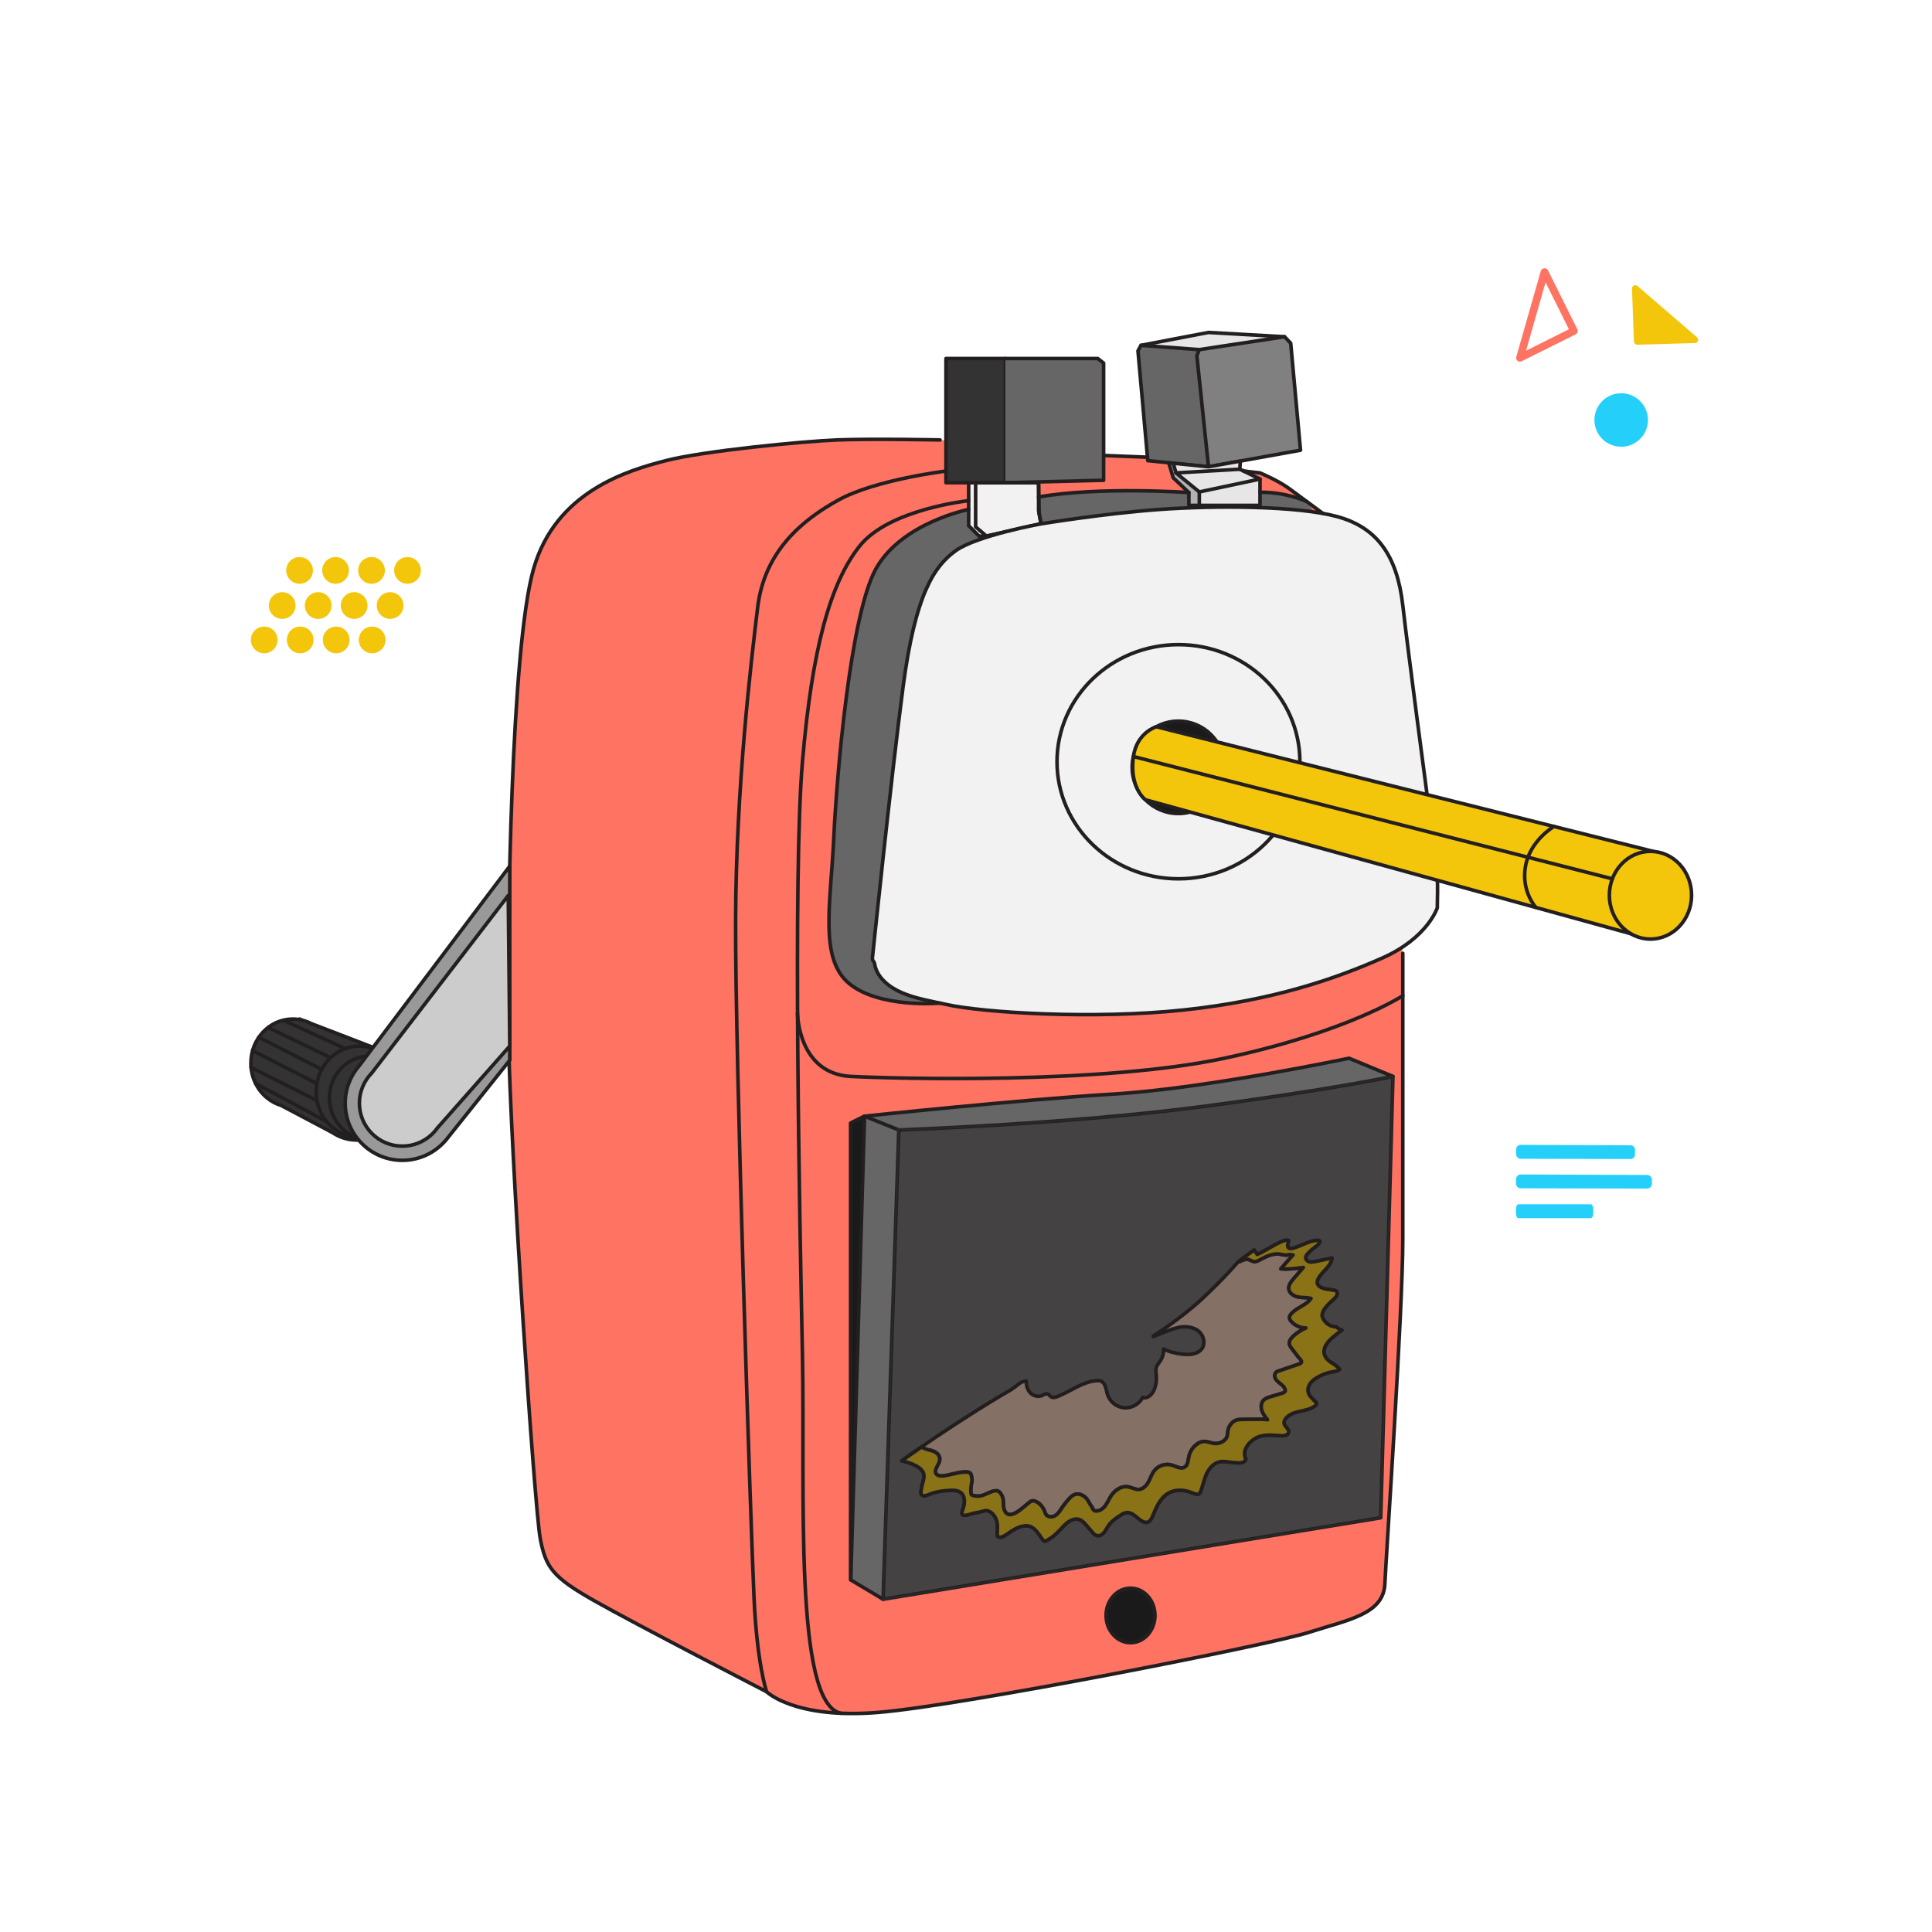 <?xml version="1.0" encoding="UTF-8"?>
<svg id="Artwork" xmlns="http://www.w3.org/2000/svg" viewBox="0 0 1080 1080">
  <defs>
    <style>
      .cls-1, .cls-2 {
        fill: #f3c60c;
      }

      .cls-3, .cls-4, .cls-5, .cls-6, .cls-7, .cls-8, .cls-9, .cls-10, .cls-2, .cls-11 {
        stroke: #231f20;
        stroke-linecap: round;
        stroke-linejoin: round;
        stroke-width: 2px;
      }

      .cls-3, .cls-12 {
        fill: #666;
      }

      .cls-13 {
        fill: #ff7363;
      }

      .cls-4 {
        fill: #f2f2f2;
      }

      .cls-14 {
        fill: gray;
      }

      .cls-15, .cls-10 {
        fill: #e6e6e6;
      }

      .cls-5 {
        fill: #ccc;
      }

      .cls-6 {
        fill: #1a1a1a;
      }

      .cls-7 {
        fill: none;
      }

      .cls-8 {
        fill: #333;
      }

      .cls-9 {
        fill: #999;
      }

      .cls-16 {
        fill: #b3b3b3;
      }

      .cls-17 {
        fill: #24d0fa;
      }

      .cls-18 {
        fill: #24cff9;
      }

      .cls-19 {
        fill: #231f20;
        opacity: .5;
        stroke: #333;
        stroke-miterlimit: 10;
      }

      .cls-11 {
        fill: #e9c3aa;
      }
    </style>
  </defs>
  <path class="cls-13" d="M784.17,532.92v159.7c0,40.12-9.26,175.9-10.03,192.87-.77,16.97-20.83,20.06-42.43,27s-193.64,40.89-240.7,44.75c-47.06,3.86-62.49-11.57-62.49-11.57,0,0-73.29-37.8-96.44-50.92-23.14-13.12-27-18.52-30.09-34.72s-16.97-219.87-17.74-281.76c-.77-61.89,1.54-215.84,13.89-259.82,12.34-43.97,53.23-55.55,74.06-60.95,20.83-5.4,76.38-10.8,95.66-11.57s57.64,0,57.64,0l91.43,8.67,24.52.98,43.09,3.74,19.83,5.04s10.16,4.21,16.44,8.87c6.28,4.66,18.7,13.78,18.7,13.78l44.67,245.91Z"/>
  <polygon class="cls-15" points="637.84 193.04 675.56 185.84 718.08 188.24 670.42 195.44 637.84 193.04"/>
  <polygon class="cls-14" points="675.56 260.93 726.99 251.67 721.51 191.84 718.08 188.24 670.42 195.44 669.05 198.87 675.56 260.93"/>
  <path class="cls-12" d="M525.5,560.75s-33.72,3.03-50.7-10.85c-16.97-13.89-10.46-44.49-8.74-80.83,1.71-36.35,9.26-125.49,23.66-151.21,14.4-25.72,51.78-33.09,51.78-33.09,11.77,0,18.8-7.69,30.54-8.55,3.47-.26,5.07,1.48,8.55,1.61,33.82-5.98,84.01-2.49,84.01-2.49,5.46,0,8.17-.17,13.62.08,9.11.42,17.03-.17,26.15-.24,15.3-.12,26.25,5.3,26.25,5.3,0,0,11.12,17.15,14.21,19.2s-219.32,261.07-219.32,261.07Z"/>
  <polygon class="cls-16" points="653.33 258.69 655.85 267.1 664.59 275.33 664.59 282.53 670.42 282.53 670.42 274.99 657.39 264.36 655.85 258.94 653.33 258.69"/>
  <path class="cls-8" d="M207.37,585.04l-33.41-12.86c-1.47-.76-3.02-1.36-4.64-1.79l-1.9-.73-.12.3c-1.19-.2-2.41-.3-3.65-.3-12.93,0-23.41,11.03-23.41,24.63,0,7.98,3.61,15.07,9.2,19.57h0s0,0,0,0c2.29,1.85,4.92,3.25,7.77,4.11l28.53,15.09c3.96,2.67,8.67,4.23,13.72,4.23,14.06,0,25.46-11.99,25.46-26.79,0-11.88-7.35-21.95-17.53-25.46Z"/>
  <ellipse class="cls-7" cx="206.28" cy="613.69" rx="22.14" ry="23.29"/>
  <ellipse class="cls-7" cx="201" cy="610.3" rx="24.27" ry="25.54"/>
  <g>
    <circle class="cls-1" cx="208.04" cy="357.72" r="7.47"/>
    <circle class="cls-1" cx="187.92" cy="357.72" r="7.47"/>
    <circle class="cls-1" cx="167.81" cy="357.72" r="7.47"/>
    <circle class="cls-1" cx="147.7" cy="357.72" r="7.47"/>
    <circle class="cls-1" cx="218.09" cy="338.5" r="7.47"/>
    <circle class="cls-1" cx="197.98" cy="338.5" r="7.47"/>
    <circle class="cls-1" cx="177.87" cy="338.5" r="7.47"/>
    <circle class="cls-1" cx="157.75" cy="338.5" r="7.47"/>
    <circle class="cls-1" cx="227.8" cy="318.87" r="7.47"/>
    <circle class="cls-1" cx="207.69" cy="318.87" r="7.47"/>
    <circle class="cls-1" cx="187.58" cy="318.87" r="7.47"/>
    <circle class="cls-1" cx="167.46" cy="318.87" r="7.47"/>
  </g>
  <circle class="cls-18" cx="906.19" cy="234.76" r="14.96" transform="translate(541.33 1096.83) rotate(-81.58)"/>
  <path class="cls-1" d="M912.3,161.31c-.03-.72.38-1.39,1.03-1.7.66-.31,1.44-.21,2,.26l33.33,28.67c.59.49.8,1.29.54,2-.24.72-.91,1.21-1.67,1.23l-32.27.93c-.48.01-.94-.17-1.29-.5-.37-.33-.59-.8-.61-1.29l-1.06-29.6Z"/>
  <path class="cls-13" d="M863.98,157.84l13.05,26.21-23.95,12,10.9-38.22ZM850.66,201.92l30.05-14.98c.52-.23.93-.67,1.13-1.21s.16-1.14-.09-1.65l-16.43-33c-.42-.77-1.26-1.21-2.13-1.1-.22.02-.43.07-.63.16-.6.24-1.06.75-1.25,1.37l-13.69,47.96c-.24.8.03,1.67.67,2.21.67.55,1.61.65,2.37.24Z"/>
  <path class="cls-17" d="M913.96,645.14v-2.2c.1-1.35-.86-2.54-2.2-2.72l-62.05-.24c-1.33.18-2.3,1.37-2.2,2.72v2.34c-.03,1.31.89,2.46,2.17,2.72l62.11.14c1.29-.18,2.24-1.31,2.2-2.61l-.03-.14ZM847.43,659.21v2.34c0,1.42,1.08,2.61,2.5,2.72l70.98.16c1.42-.1,2.53-1.29,2.52-2.72v-2.18c0-1.42-1.08-2.61-2.5-2.72l-70.95-.27c-1.46.1-2.57,1.34-2.52,2.8l-.03-.14ZM847.43,678.25v-2.34c0-1.55.65-2.72,1.44-2.72h40.37c.79,0,1.41,1.25,1.41,2.72v2.34c0,1.55-.65,2.72-1.44,2.72h-40.37c-.79.08-1.41-1.17-1.41-2.72Z"/>
  <path class="cls-7" d="M525.5,245.93s-38.35-.77-57.64,0-74.83,6.17-95.66,11.57c-20.83,5.4-61.72,16.97-74.06,60.95-12.34,43.97-14.66,197.93-13.89,259.82.77,61.89,14.66,265.56,17.74,281.76s6.94,21.6,30.09,34.72c23.14,13.12,96.44,50.92,96.44,50.92,0,0,15.43,15.43,62.49,11.57,47.06-3.86,219.1-37.8,240.7-44.75s41.66-10.03,42.43-27c.77-16.97,10.03-152.75,10.03-192.87v-159.7"/>
  <rect class="cls-8" x="528.81" y="200.41" width="33.17" height="69.43"/>
  <polyline class="cls-3" points="561.98 200.41 613.67 200.41 616.93 202.98 616.93 268.48 561.98 269.85"/>
  <polygon class="cls-3" points="637.84 193.04 636.13 196.13 641.62 257.5 675.56 260.93 669.05 198.87 670.42 195.44 637.84 193.04"/>
  <polyline class="cls-7" points="670.42 195.44 718.08 188.24 721.51 191.84 726.99 251.67 675.56 260.93"/>
  <polyline class="cls-7" points="718.08 188.24 675.56 185.84 637.84 193.04"/>
  <polygon class="cls-4" points="541.49 269.85 541.49 293.85 547.32 299.68 551.44 299.68 581.95 292.82 580.87 287.01 580.58 269.85 541.49 269.85"/>
  <polyline class="cls-7" points="545.39 271.22 545.39 294.53 551.44 299.68 581.95 292.82 580.58 285.45 580.58 269.85"/>
  <polygon class="cls-10" points="655.85 258.94 657.39 264.36 670.42 274.99 670.42 282.53 704.36 282.53 704.36 267.79 693.05 262.3 693.37 257.73 675.56 260.93 655.85 258.94"/>
  <polyline class="cls-7" points="653.33 258.69 655.85 267.1 664.59 275.33 664.59 282.53 670.42 282.53"/>
  <line class="cls-7" x1="693.05" y1="262.3" x2="657.39" y2="264.36"/>
  <line class="cls-7" x1="670.42" y1="274.99" x2="704.36" y2="267.79"/>
  <path class="cls-4" d="M528.81,561.47c-8.37-1.86-17.03-3.21-24.93-6.66-6.68-2.92-13.67-8.22-14.95-15.92-.28-1.71-1.29-1.57-1.26-3.3,0,0,10.29-99.44,17.14-151.55s17.49-67.55,29.34-76.12c11.85-8.57,47.81-15.09,47.81-15.09,0,0,35.32-5.83,66.52-8.06,31.2-2.23,76.81-2.06,99.09,4.03,22.29,6.09,33.43,21.86,36.6,49.63,3.17,27.77,13.46,104.92,13.46,104.92,1.32,10.86,2.64,21.72,3.96,32.58.6,4.9,1.4,9.83,1.8,14.76.45,5.53.07,11.22.07,16.78,0,0-5.4,16.89-30.86,28.12-25.46,11.23-60.21,23.57-110.72,28.97-50.52,5.4-112.23,1.55-133.06-3.08Z"/>
  <path class="cls-7" d="M541.49,284.76s-37.37,7.37-51.78,33.09c-14.4,25.72-21.94,114.87-23.66,151.21-1.71,36.35-8.23,66.95,8.74,80.83,16.97,13.89,50.7,10.85,50.7,10.85"/>
  <ellipse class="cls-7" cx="658.76" cy="425.81" rx="67.89" ry="65.45"/>
  <circle class="cls-6" cx="658.7" cy="428.94" r="25.83"/>
  <path class="cls-7" d="M528.81,263.33s-39.43,4.8-60,16.12c-20.57,11.32-41.49,28.8-45.26,60-3.77,31.2-12,100.12-12.34,174.18s8.57,342.2,10.29,379.57,7.03,52.46,7.03,52.46"/>
  <path class="cls-7" d="M541.49,279.88s-44.57,4.63-61.03,25.46c-16.46,20.83-26.49,57.35-31.89,120.48-5.4,63.13-1.54,256,0,331.61s-4.98,194.6,21.43,200.29"/>
  <path class="cls-1" d="M646.37,406.24l277.78,69.68-10.29,46.63-273.57-75.49s-9.13-6.62-6.7-24.16c1.85-13.38,12.78-16.66,12.78-16.66Z"/>
  <path class="cls-7" d="M646.37,406.24l277.78,69.68-10.29,46.63-273.57-75.49s-9.13-6.62-6.7-24.16c1.85-13.38,12.78-16.66,12.78-16.66Z"/>
  <ellipse class="cls-2" cx="922.62" cy="500.43" rx="22.98" ry="24.52"/>
  <path class="cls-7" d="M868.65,462s-13.13,7.67-15.82,21.81c-2.74,14.4,5.78,23.5,5.78,23.5"/>
  <line class="cls-7" x1="901.3" y1="491.26" x2="633.59" y2="422.9"/>
  <path class="cls-3" d="M475.58,638.62v244.56l18.07,10.8,278.18-45.52,6.84-246.74-24.58-10.17s-80.23,16.97-131.92,20.06-138.87,12.34-138.87,12.34l-7.71,3.86v10.8Z"/>
  <polyline class="cls-7" points="483.29 623.96 502.45 631.67 493.64 893.98"/>
  <path class="cls-7" d="M502.45,631.67s95.11-3.38,167.97-12.88c72.86-9.5,108.25-17.07,108.25-17.07"/>
  <ellipse class="cls-6" cx="631.97" cy="903.04" rx="13.67" ry="15.24"/>
  <path class="cls-7" d="M445.79,566.39s.29,33.81,29.78,35.33c23.88,1.23,140.19,4.49,208.96-10.17,68.77-14.66,99.63-34.94,99.63-34.94"/>
  <path class="cls-7" d="M739.5,287.01s-12.42-9.11-18.7-13.78c-6.28-4.66-16.44-8.87-16.44-8.87l-9.19-1.03"/>
  <path class="cls-7" d="M730.61,280.47s-10.95-5.42-26.25-5.3"/>
  <path class="cls-7" d="M664.59,275.33s-50.18-3.49-84.01,2.49"/>
  <line class="cls-7" x1="616.93" y1="254.6" x2="641.44" y2="255.58"/>
  <path class="cls-9" d="M284.96,592.7v-108.55l-84.06,111.5h0c-4.93,5.62-7.93,12.98-7.93,21.05,0,17.64,14.3,31.93,31.93,31.93,9.79,0,18.54-4.41,24.4-11.34h0c.42-.5.83-1,1.21-1.52l34.44-43.08Z"/>
  <path class="cls-5" d="M244.54,630.49l40.42-45.73-.85-84.16-76.32,99.27c-4.26,4.33-6.89,10.27-6.89,16.82,0,13.26,10.75,24,24,24,6.19,0,11.83-2.34,16.08-6.19h0c1.33-1.2,2.52-2.55,3.55-4.02Z"/>
  <line class="cls-7" x1="140.35" y1="596.7" x2="176.11" y2="614.67"/>
  <line class="cls-7" x1="141.19" y1="587.32" x2="177.13" y2="605.68"/>
  <line class="cls-7" x1="144.69" y1="579.83" x2="178.55" y2="597.13"/>
  <line class="cls-7" x1="149.89" y1="574.36" x2="183.78" y2="590.78"/>
  <line class="cls-7" x1="159.16" y1="570.65" x2="192.97" y2="586.2"/>
  <line class="cls-7" x1="142.88" y1="605.68" x2="182.57" y2="626.91"/>
  <g>
    <path class="cls-11" d="M644.65,746.87s15.18-9.47,27.78-21.24c12.6-11.77,19.74-20.34,19.74-20.34l8.96-6.52,1.67,2.5c4.66-2.07,8.56-4.94,13.22-7.01,1.32-.59,3-1.34,4.42-.74-.3,1.11-1.23,3.25-.06,4.15s4.29-.51,5.47-.94c3.55-1.3,6.99-3.32,10.87-3.37.44,0,1,.1,1.1.53.05.22-.04.44-.15.64-.83,1.55-2.42,2.51-3.81,3.59-1.04.81-2.01,1.72-2.88,2.71-.56.64-1.11,1.39-1.1,2.24,0,1.15,1.05,2.07,2.16,2.34s2.28.03,3.4-.21c3.05-.65,6.1-1.29,9.14-1.94-.3,2.96-2.55,5.28-4.57,7.46-1.52,1.64-4.95,5.25-3.2,7.61,1.93,2.6,6.63,2.37,9.41,3.07.29.07.58.16.81.35.34.28.47.75.47,1.2.01,1.77-1.61,3.04-2.94,4.22-1.99,1.77-6.29,5.98-5.39,8.89,1.03,3.32,4.39,5.77,7.87,5.73,1.25,1.12,1.52,1.21,3.1,1.74-1.89,1.35-3.71,2.8-5.47,4.32-3.45,3.01-6.71,7.59-2.84,11.95,2.01,2.26,5.36,3.16,6.97,5.73-1.24.91-2.84,1.09-4.35,1.37-2.88.54-5.67,1.6-8.19,3.09-1.45.86-2.83,1.89-3.82,3.26s-1.54,3.11-1.21,4.77c.47,2.34,2.5,3.97,4.17,5.67.22.23.45.47.51.78.11.55-.35,1.05-.79,1.4-2.62,2.02-6.09,2.46-9.31,3.23-2.68.65-5.77,1.78-7.36,4.2-1.67,2.55.07,3.66,1.33,5.46,1.89,2.68-.92,3.93-3.26,3.81-3.85-.2-7.76-.71-11.51.14-5.12,1.16-11.48,7.25-8.59,12.92-.87,2.64-3.79,2.12-6.57,1.96s-5.59-1.02-8.29-.38c-3.27.78-5.68,3.63-7.09,6.68s-2.04,6.4-3.19,9.56c-.2.56-.44,1.13-.92,1.49-.93.69-2.23.23-3.29-.22-6.06-2.57-12.64-2.55-17.26,2.7-2.49,2.83-3.97,6.38-5.4,9.87-.64,1.57-1.54,3.36-3.21,3.67-.7.13-1.42-.04-2.07-.31-1.67-.7-2.98-2.02-4.39-3.15s-3.11-2.13-4.91-1.97c-1.17.11-2.24.69-3.24,1.32-2.73,1.73-6.05,4.09-7.64,6.98-1.23,2.24-3.32,5.81-6.56,4.23-.68-.33-1.2-.92-1.69-1.5-1.14-1.33-2.27-2.65-3.41-3.98-1.07-1.25-2.21-2.55-3.75-3.13-3.11-1.18-6.49.97-8.77,3.38-3.17,3.35-5.55,6.17-9.79,8.32-.36.18-.75.36-1.14.28-.45-.09-.75-.49-1.01-.86-2.25-3.26-4.59-7.33-8.54-7.65-4.22-.34-8.36,2.53-11.58,4.8-1.32.93-2.9,1.9-4.44,1.43-.22-.07-.44-.17-.57-.36-.13-.18-.15-.42-.16-.64-.11-1.94.18-3.88.06-5.82-.19-3.1-2.01-6.66-5.11-7.73-1.54-.53-2.32-.03-3.74.36-1.78.49-3.64.62-5.42,1.16-1.37.41-2.75.93-4.18.92-.25,0-.52-.02-.75-.14-.49-.24-.72-.84-.69-1.38s.26-1.06.46-1.57c.69-1.73,1.12-3.59.95-5.45-.38-4.24-3.3-5.64-7.22-5.48-4.53.18-8.81.72-13.02,2.52-1.18.5-2.73,1.01-3.58.05-.53-.6-.48-1.5-.38-2.29.17-1.29.42-2.56.75-3.81.38-1.44.86-2.88.88-4.37.09-5.27-8.36-7.62-12.45-8.59,17.8-12.66,36.07-24.67,54.76-35.98,2.8-1.7,5.91-3.23,8.52-5.22,2.18-1.66,3.29-3.08,6.31-3.33-.08,2.36.59,4.81,2.2,6.53s4.27,2.53,6.45,1.63c1.09-.45,2.2-1.29,3.3-.89.78.29,1.22,1.12,1.93,1.56,1.08.67,2.47.28,3.65-.19,7.27-2.88,13.78-8.17,21.57-8.84.86-.07,1.75-.08,2.56.23,2.72,1.05,2.87,4.73,3.75,7.52,1.26,4.01,5.1,7.08,9.3,7.42s8.48-2.06,10.37-5.82c2.62,1.03,5.28-1.58,6.37-4.18,1.05-2.51,1.49-5.27,1.25-7.98-.14-1.58-.49-3.22.01-4.72.41-1.21,1.32-2.17,2.05-3.23,1.4-2.02,2.13-4.5,2.04-6.96,3.26,1.71,6.93,2.51,10.59,2.92,3.98.44,8.72.09,10.92-3.26,1.87-2.85.9-6.96-1.6-9.28s-6.16-3.04-9.56-2.71c-3.4.33-6.62,1.61-9.79,2.88-2.11.84-4.23,1.68-6.34,2.53"/>
    <path class="cls-7" d="M692.97,705.35c1.65-.86,3.54-1.74,5.31-1.16.85.28,1.59.87,2.47,1.04,1.17.22,2.32-.35,3.37-.91,3.45-1.83,7.17-3.77,11.04-3.29,1.71.22,3.46.9,5.11.38,1.09-.34,1.46.13,2.61.11-2.33,2.55-4.62,5.13-6.87,7.74,4.19.37,8.41-.19,12.58-.74-1.86,2.16-3.71,4.31-5.57,6.47-1.35,1.57-2.79,3.4-2.58,5.47.25,2.44,2.75,4.04,5.15,4.53,2.4.49,4.92.23,7.29.83-2.64,4.03-8.28,5.07-11.26,8.86-.42.54-.8,1.17-.81,1.85-.01.81.49,1.54,1.03,2.14,2.07,2.29,5.12,3.65,8.21,3.66-2.59,1.09-4.99,2.64-7.05,4.55-1.28,1.19-2.52,2.79-2.19,4.51.17.89.74,1.65,1.29,2.37,1.16,1.51,2.32,3.02,3.47,4.54.52.69,2.03,2.02,2.02,2.9,0,.72-.82,1.11-1.5,1.34-3.71,1.26-7.43,2.52-11.14,3.78-.57.19-1.15.4-1.59.8-.97.88-.93,2.48-.29,3.63s1.73,1.95,2.76,2.76,2.07,1.71,2.53,2.93c.14.37.22.79.1,1.16-.23.69-1.02,1-1.72,1.21-2.19.67-4.39,1.33-6.58,2-1.36.41-2.78.86-3.77,1.87-1.43,1.46-1.62,3.8-.99,5.75.62,1.95,1.92,3.59,3.19,5.2-1.82-.32-3.68-.3-5.53-.28-2.86.03-5.72.06-8.59.09-1.03.01-2.08.02-3.08.31-2.11.61-3.72,2.43-4.55,4.47-.8,1.98-.27,4.41-1.57,6.06-1.4,1.76-3.83,2.77-6.06,2.62-2.24-.15-4.37-1.34-6.6-1.12-1.27.13-2.46.71-3.5,1.47-2.29,1.66-3.93,4.2-4.51,6.97-.45,2.13-.49,4.72-2.34,5.87-2.14,1.33-4.78-.38-7.19-1.1-3.41-1.03-7.39.19-9.64,2.95-1.51,1.85-2.22,4.2-3.34,6.3-1.12,2.1-2.92,4.13-5.3,4.35-2.14.2-4.11-1.11-6.23-1.46-3.77-.62-7.45,1.94-9.51,5.15-1.16,1.81-1.96,3.85-3.27,5.55s-3.37,3.07-5.49,2.76c-1.4-.21-1.44-1.67-2.3-2.79s-1.4-2.46-2.22-3.61c-1.53-2.17-4.36-3.63-6.88-2.79-1.41.47-2.52,1.56-3.51,2.67-1.34,1.5-2.58,3.09-3.71,4.76-1.07,1.58-2.08,3.29-3.69,4.32s-4.04,1.07-5.18-.46c-.39-.53-.59-1.18-.82-1.79-.93-2.45-2.71-4.68-5.15-5.67-.57-.23-1.2-.39-1.81-.27-.53.11-.99.42-1.43.73-2.97,2.11-12.17,12.2-14.45,3.4-.41-1.6-.14-3.3-.39-4.93-.21-1.34-.77-2.61-1.62-3.66-.32-.39-.68-.76-1.13-.97-.55-.25-1.18-.26-1.77-.18-2.68.33-4.98,2.11-7.6,2.73-1.54.36-3.17.32-4.68-.12-.35-.1-.72-.24-.94-.54-.2-.27-.24-.63-.26-.97-.13-1.91.03-3.85.46-5.71.37-1.6.07-2.19-.19-3.81-.07-.43-.17-.88-.43-1.23-.54-.74-1.58-.89-2.5-.9-4.24-.02-8.3,1.6-12.5,2.16-1.75.24-4-.01-4.57-1.69-.25-.73-.07-1.54.21-2.26.76-1.95,2.31-3.75,2.1-5.83-.16-1.57-1.36-2.89-2.76-3.63s-2.99-1-4.56-1.24c-1.33-.21-2.66-.42-4-.63"/>
    <path class="cls-2" d="M748.82,765.55c-1.23.91-2.84,1.09-4.35,1.37-2.88.54-5.67,1.6-8.19,3.1-1.45.86-2.83,1.89-3.82,3.26-.99,1.36-1.54,3.11-1.21,4.76.46,2.33,2.49,3.97,4.17,5.67.22.23.44.48.5.79.11.55-.34,1.05-.79,1.39-2.62,2.03-6.08,2.46-9.3,3.24-2.68.64-5.78,1.78-7.37,4.2-1.67,2.54.07,3.66,1.33,5.45,1.89,2.68-.93,3.93-3.26,3.81-3.84-.2-7.75-.71-11.51.14-5.12,1.16-11.48,7.25-8.6,12.92-.87,2.64-3.79,2.12-6.57,1.96-2.77-.16-5.59-1.03-8.29-.39-3.27.78-5.69,3.63-7.1,6.69-1.4,3.05-2.04,6.4-3.19,9.56-.2.55-.45,1.13-.92,1.48-.93.69-2.23.24-3.29-.21-6.06-2.57-12.64-2.56-17.26,2.7-2.49,2.83-3.96,6.38-5.4,9.87-.64,1.57-1.53,3.36-3.21,3.67-.69.12-1.42-.04-2.07-.31-1.67-.7-2.98-2.02-4.38-3.15-1.41-1.14-3.11-2.13-4.91-1.97-1.17.11-2.25.69-3.24,1.32-2.73,1.73-6.05,4.09-7.63,6.98-1.23,2.25-3.32,5.81-6.57,4.24-.68-.34-1.19-.92-1.69-1.5-1.14-1.32-2.28-2.65-3.41-3.97-1.08-1.25-2.22-2.55-3.76-3.13-3.11-1.18-6.48.96-8.78,3.39-3.17,3.35-5.55,6.17-9.79,8.32-.36.18-.75.35-1.14.27-.45-.09-.75-.49-1.02-.86-2.25-3.26-4.59-7.33-8.54-7.65-4.22-.33-8.36,2.53-11.58,4.8-1.33.93-2.91,1.9-4.45,1.43-.22-.06-.43-.16-.57-.36-.13-.18-.15-.41-.16-.63-.11-1.94.18-3.89.06-5.82-.2-3.11-2.01-6.66-5.11-7.73-1.54-.53-2.31-.03-3.74.36-1.78.49-3.64.62-5.42,1.16-1.37.41-2.75.94-4.18.92-.26,0-.52-.02-.75-.13-.49-.24-.71-.84-.69-1.38.03-.55.26-1.06.46-1.57.69-1.73,1.12-3.59.96-5.44-.37-4.25-3.3-5.64-7.22-5.48-4.52.18-8.81.72-13.02,2.52-1.18.51-2.74,1.01-3.59.05-.53-.59-.48-1.49-.38-2.29.18-1.29.42-2.56.75-3.81.38-1.44.86-2.88.89-4.36.09-5.27-8.36-7.63-12.45-8.6,3.63-2.58,7.27-5.13,10.94-7.65.8.33,1.58.66,2.37.99,1.68.69,3.54.82,5.16,1.68,1.4.73,2.6,2.05,2.76,3.63.21,2.08-1.34,3.88-2.09,5.83-.28.71-.46,1.52-.21,2.25.57,1.67,2.82,1.93,4.57,1.69,4.2-.57,8.26-2.18,12.5-2.16.92,0,1.96.15,2.5.9.26.36.37.8.43,1.23.27,1.62.57,2.21.19,3.81-.43,1.87-.59,3.79-.47,5.71.03.33.06.69.27.97.22.29.59.43.93.53,1.52.45,3.14.49,4.68.12,2.62-.62,4.92-2.39,7.61-2.73.6-.08,1.22-.07,1.77.18.46.21.83.57,1.13.96.86,1.06,1.42,2.33,1.63,3.67.25,1.63-.01,3.33.4,4.93,2.28,8.8,11.47-1.29,14.45-3.4.43-.31.9-.63,1.42-.73.61-.12,1.24.04,1.81.27,2.44.97,4.22,3.21,5.15,5.66.23.61.43,1.27.82,1.79,1.14,1.53,3.57,1.48,5.19.45,1.6-1.02,2.62-2.73,3.69-4.31,1.12-1.67,2.36-3.26,3.7-4.76,1-1.11,2.1-2.2,3.51-2.67,2.52-.83,5.35.63,6.88,2.79.82,1.16,1.35,2.49,2.22,3.61.86,1.13.9,2.59,2.3,2.79,2.12.32,4.17-1.06,5.49-2.76,1.31-1.69,2.11-3.73,3.28-5.55,2.06-3.21,5.74-5.77,9.5-5.15,2.12.35,4.1,1.66,6.23,1.46,2.37-.22,4.18-2.25,5.3-4.35,1.12-2.11,1.84-4.46,3.34-6.3,2.25-2.76,6.23-3.98,9.65-2.95,2.41.72,5.05,2.42,7.19,1.1,1.85-1.14,1.89-3.73,2.34-5.87.58-2.76,2.22-5.31,4.51-6.97,1.03-.75,2.22-1.33,3.5-1.46,2.23-.23,4.36.96,6.6,1.11,2.23.15,4.65-.86,6.06-2.63,1.31-1.64.76-4.07,1.56-6.05.83-2.04,2.44-3.85,4.55-4.46.99-.29,2.05-.3,3.08-.32,2.86-.03,5.72-.06,8.58-.1,1.85-.01,3.72-.03,5.53.28-1.27-1.6-2.56-3.25-3.18-5.2-.63-1.95-.44-4.29.99-5.75.99-1.01,2.41-1.46,3.77-1.87,2.19-.67,4.39-1.34,6.58-2,.69-.21,1.49-.52,1.72-1.21.13-.37.04-.79-.1-1.16-.46-1.22-1.5-2.12-2.53-2.94-1.03-.8-2.12-1.61-2.76-2.76-.63-1.15-.67-2.75.29-3.62.44-.41,1.02-.61,1.6-.8,3.71-1.26,7.43-2.52,11.13-3.78.68-.23,1.49-.63,1.49-1.34.02-.89-1.5-2.21-2.02-2.9-1.14-1.52-2.31-3.03-3.47-4.54-.55-.72-1.12-1.48-1.29-2.38-.32-1.72.91-3.32,2.19-4.51,2.06-1.91,4.46-3.47,7.06-4.56-3.09,0-6.14-1.37-8.21-3.66-.54-.6-1.04-1.33-1.03-2.14.02-.69.39-1.31.81-1.86,2.98-3.78,8.61-4.82,11.26-8.85-2.37-.6-4.88-.35-7.29-.84-2.4-.48-4.9-2.09-5.15-4.52-.22-2.07,1.22-3.9,2.57-5.48,1.86-2.16,3.71-4.31,5.57-6.47-4.17.56-8.39,1.12-12.58.74,2.25-2.61,4.54-5.2,6.87-7.74-1.15.01-1.52-.45-2.61-.11-1.65.52-3.4-.17-5.1-.38-3.88-.49-7.6,1.45-11.05,3.28-1.04.56-2.2,1.13-3.37.9-.88-.17-1.61-.76-2.47-1.04-1.4-.45-3.11-.14-4.61.01l7.45-5.42,1.68,2.5c4.66-2.08,8.55-4.94,13.22-7.01,1.32-.59,3.01-1.34,4.43-.74-.3,1.11-1.23,3.26-.06,4.15,1.17.9,4.29-.5,5.47-.94,3.55-1.3,6.99-3.31,10.87-3.37.44,0,1,.1,1.1.53.05.22-.04.44-.15.64-.83,1.54-2.42,2.51-3.81,3.58-1.04.81-2.01,1.72-2.87,2.71-.57.64-1.11,1.39-1.11,2.24,0,1.15,1.06,2.07,2.16,2.34,1.12.27,2.29.03,3.4-.21,3.05-.65,6.09-1.29,9.15-1.94-.3,2.96-2.55,5.28-4.57,7.46-1.52,1.63-4.96,5.25-3.2,7.62,1.94,2.6,6.64,2.37,9.41,3.07.29.07.58.16.8.35.34.28.48.75.48,1.19.01,1.78-1.61,3.05-2.94,4.22-1.99,1.76-6.29,5.98-5.39,8.89,1.03,3.32,4.4,5.76,7.87,5.72,1.25,1.12,1.52,1.2,3.11,1.74-1.89,1.35-3.72,2.79-5.46,4.32-3.45,3.01-6.71,7.6-2.84,11.95,2.01,2.27,5.36,3.16,6.97,5.73Z"/>
  </g>
  <path class="cls-19" d="M493.64,893.98l.11-3.39c.23-6.99.47-13.99.7-20.98.4-11.78.79-23.57,1.19-35.35.49-14.72.99-29.43,1.48-44.15.53-15.79,1.06-31.58,1.59-47.37.5-15,1.01-30,1.51-45,.41-12.35.83-24.71,1.24-37.06.15-4.6.31-9.21.46-13.81l.18-5.42c.11-3.24.64-7.02-.03-10.13-.02-.1-.04-.2,0-.29.08-.15.29-.13.46-.1,4.78.94,9.67.37,14.56.14,7.11-.32,14.21-.68,21.32-1.06,20.73-1.12,41.44-2.47,62.13-4.11,23.33-1.86,46.64-4.06,69.85-7.08,72.86-9.5,108.25-17.07,108.25-17.07l-6.84,246.74s-89.95,14.72-132.68,21.71c-42.73,6.99-145.51,23.81-145.51,23.81Z"/>
  <polygon class="cls-6" points="475.58 627.81 483.29 623.96 475.58 883.18 475.58 627.81"/>
</svg>